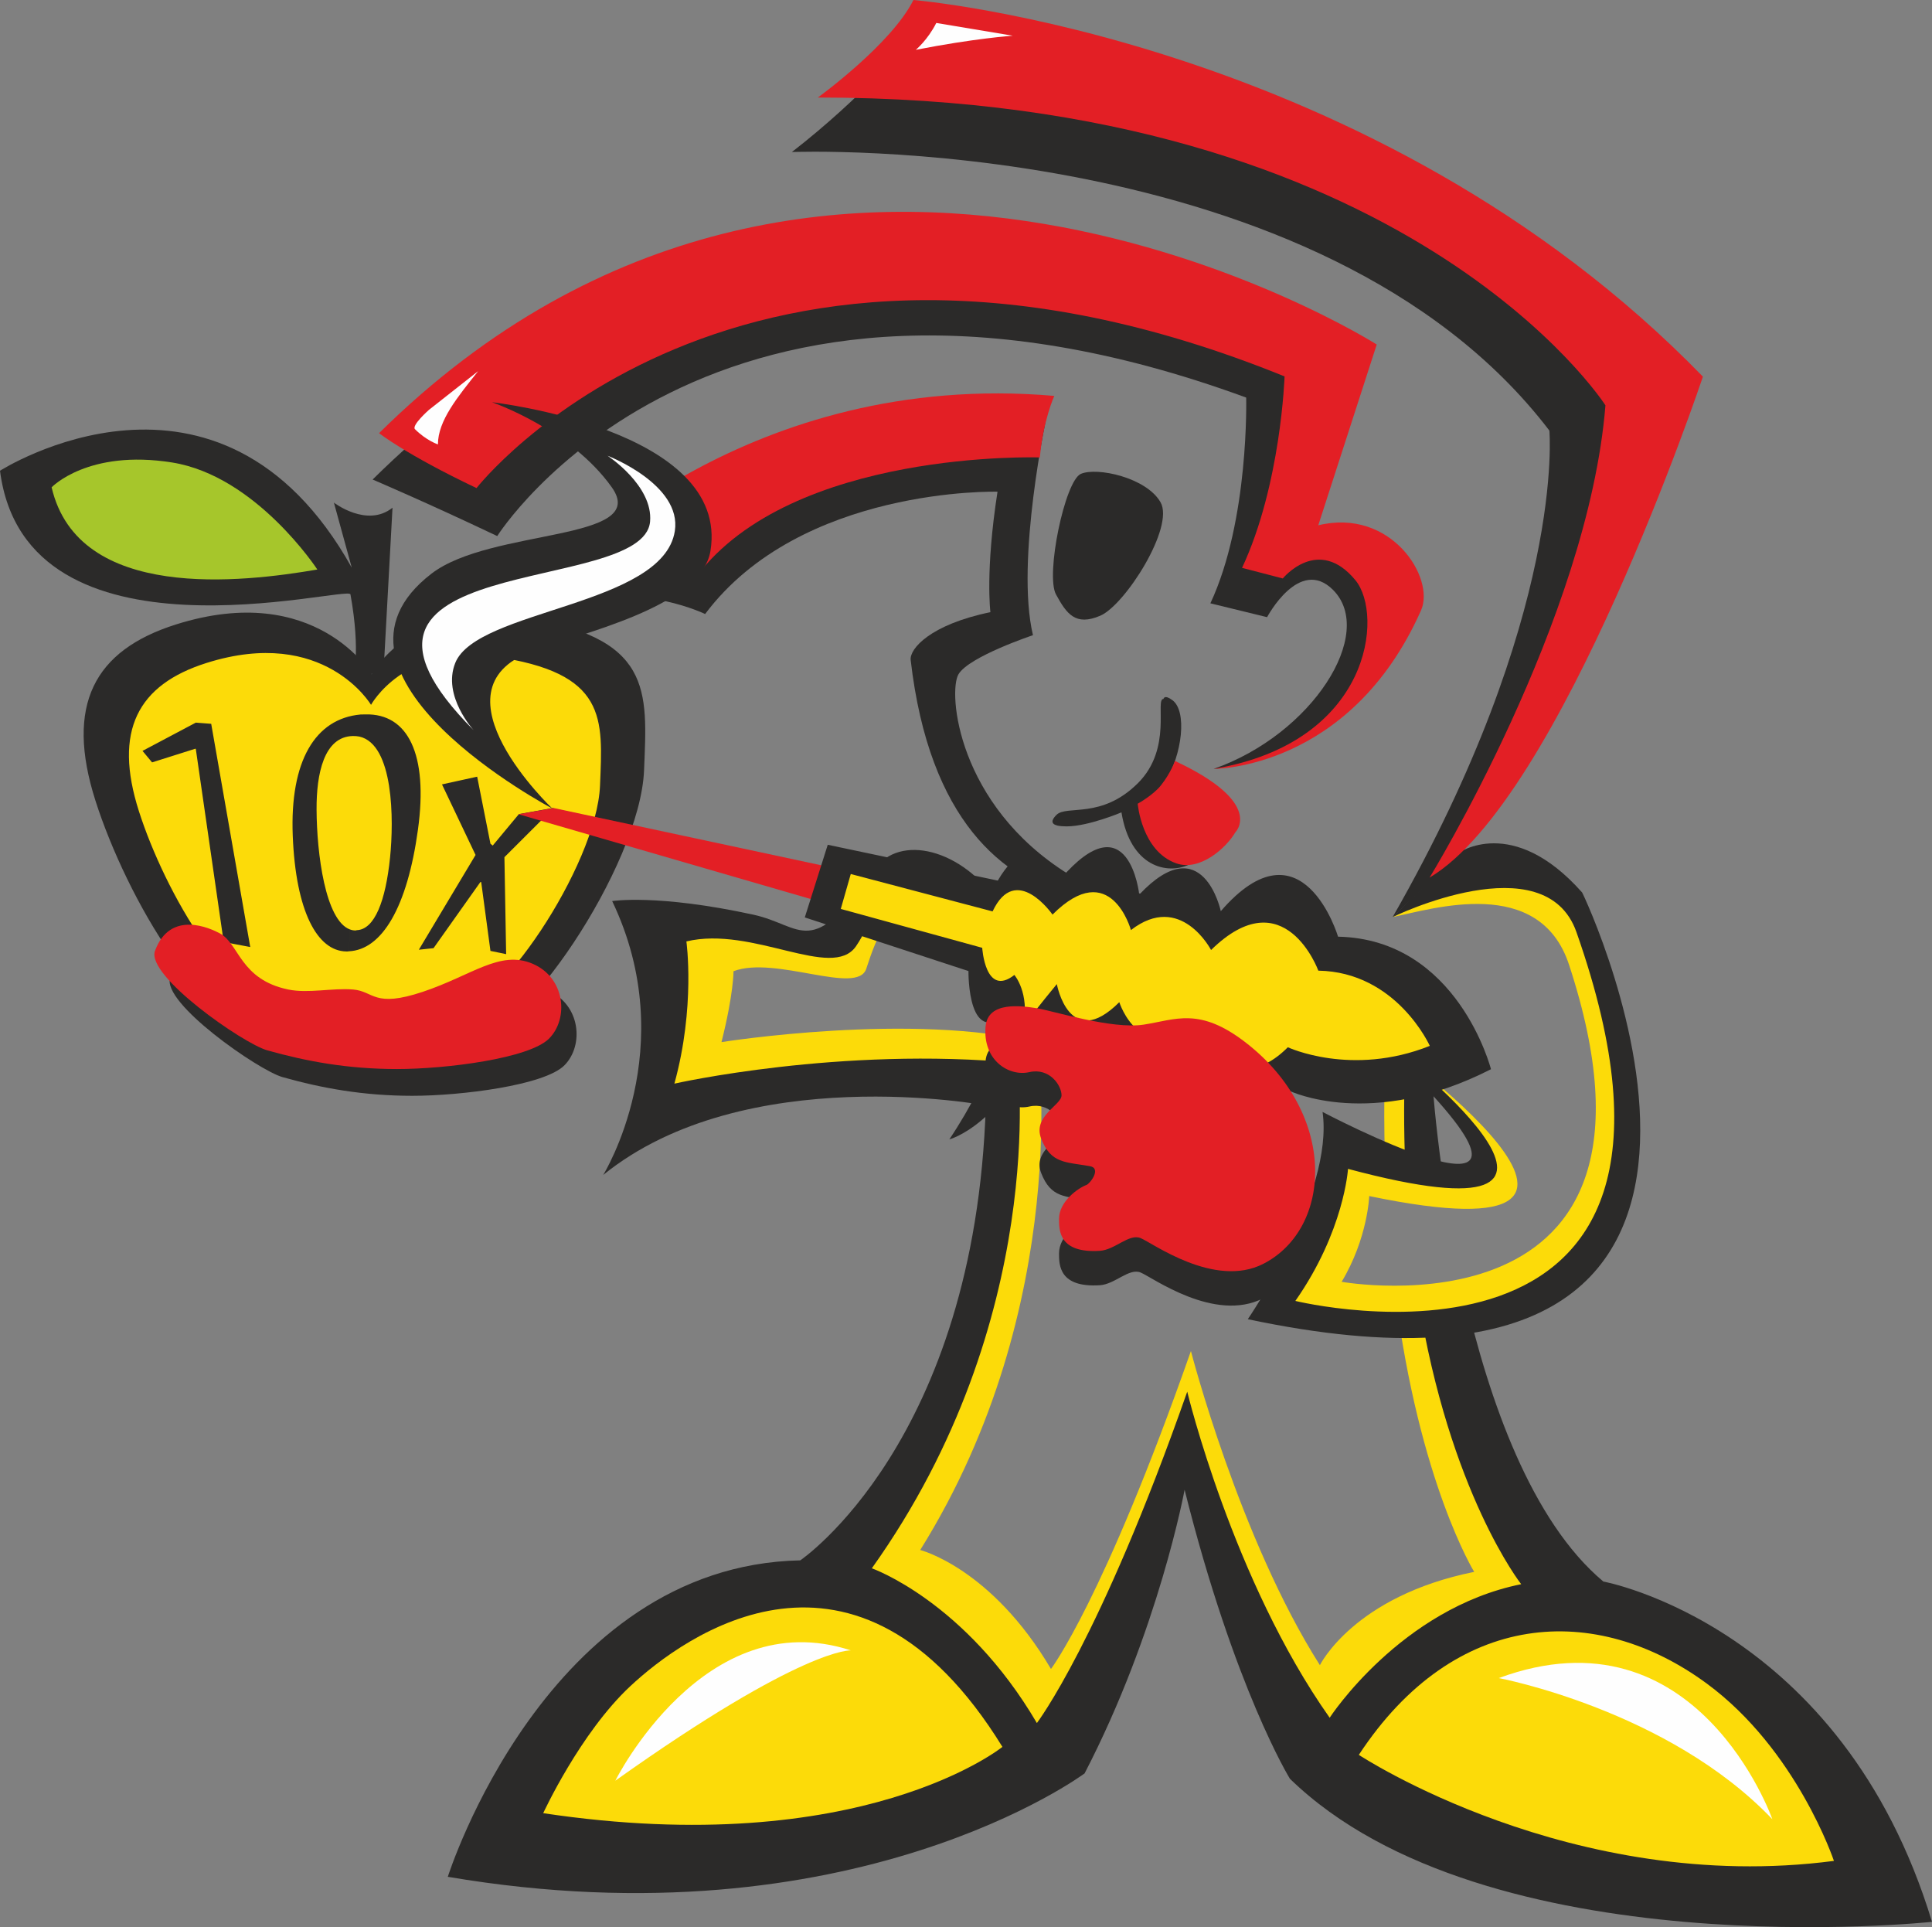 <?xml version="1.0" encoding="UTF-8"?>
<!DOCTYPE svg PUBLIC "-//W3C//DTD SVG 1.1//EN" "http://www.w3.org/Graphics/SVG/1.1/DTD/svg11.dtd">
<!-- Creator: CorelDRAW -->
<svg xmlns="http://www.w3.org/2000/svg" xml:space="preserve" width="89.647mm" height="89.403mm" version="1.1" style="shape-rendering:geometricPrecision; text-rendering:geometricPrecision; image-rendering:optimizeQuality; fill-rule:evenodd; clip-rule:evenodd"
viewBox="0 0 13573.45 13536.56"
 xmlns:xlink="http://www.w3.org/1999/xlink"
 xmlns:xodm="http://www.corel.com/coreldraw/odm/2003">
 <rect x="0" y="0" width="13573.45" height="13536.56" fill="#808080" stroke="none"/>
 <defs>
  <style type="text/css">
   <![CDATA[
    .fil2 {fill:#E31F25}
    .fil0 {fill:#2B2A29}
    .fil4 {fill:#A6C62B}
    .fil1 {fill:#FCDB09}
    .fil3 {fill:#FEFEFE}
   ]]>
  </style>
 </defs>
 <g id="Layer_x0020_1">
  <g id="_105553516350816">
   <path class="fil0" d="M2610.99 4736.32c0,0 -390.32,-660.17 -1373.85,-350.32 -575.5,181.19 -781.52,566 -565.99,1239.72 215.56,673.64 782.25,1670.7 1280.96,1643.83 498.52,-27.07 1036.04,-80.84 1359.56,0 323.19,80.78 1186.35,-1185.7 1213.25,-1859.44 22.33,-560.11 66.77,-943.39 -889.93,-1078.15 -747.08,-105.14 -1024.01,404.37 -1024.01,404.36z"/>
   <path class="fil1" d="M2606.62 4950.92c0,0 -327.96,-554.86 -1154.9,-294.49 -483.7,152.46 -656.83,475.75 -475.67,1042.14 181.25,566.25 657.61,1404.5 1076.7,1381.82 419.2,-22.74 871.04,-67.92 1142.76,0 271.87,67.98 997.27,-996.63 1019.98,-1563.06 18.85,-470.77 56.17,-792.8 -748.07,-906.12 -627.95,-88.39 -860.78,339.74 -860.78,339.7z"/>
   <path class="fil0" d="M2450.82 6681.98l7.48 -153.55c13.64,5.04 28.59,8.33 43.86,7.01l2.91 -1.73c127.78,-3.19 204.46,-208.67 235.23,-509.32 27.47,-264.8 25.98,-795.87 -215.47,-850.64l7.68 -155c11.4,-0.23 24.47,-0.39 35.7,-0.7 297.04,-6.87 441.3,278.31 368.14,809.64 -75.04,545.7 -253.01,843.92 -485.53,854.27zm890.26 -676.62l-398.42 665.62 103.19 -10.93 329 -464.27 5.86 0.05 64.99 483.45 110.24 22.8 -12.07 -681.15 347.17 -346.47 -245.29 43.73 -184.05 221.21 -15.94 -12.85 -93.36 -470.98 -247.15 54.13 235.84 495.67zm-1583 646.6l-274.28 -1567.83 -108.09 -8.3 -374.45 198.47 67.14 80.76 301.73 -95.31 5.34 -0.23 196.11 1357.47 186.51 34.96zm774.42 -1633.19l-7.65 154.97c-14.38,-2.88 -30.89,-4.03 -45.57,-3.89 -202.98,4.12 -256.66,264.85 -255.14,516.75 1.39,309.35 61.37,777.71 234.16,841.87l-7.48 153.52c-6.9,1.24 -12.16,1.24 -18.77,1.04 -202.98,-3.32 -354.09,-281.15 -375.27,-812.14 -20.99,-526.18 158.16,-823.05 475.73,-852.12z"/>
   <polygon class="fil2" points="3890.8,5675.84 3642.49,5719.19 5819.76,6350.77 5873.35,6100.06 "/>
   <path class="fil1" d="M10168.3 9059.38c145.28,799.34 416.82,1696.68 923,2120.13 0,-0.03 1623.62,105.9 2256.62,2191.4 0.02,0 -2756.26,345.7 -4134.15,-995.07 0,-0.03 -525.73,-799.16 -875.91,-2197.13 0,-0.02 -348.83,1206.74 -870.14,2212.23 0,-0.03 -1164.11,1116.06 -4013.28,632.09 0,-0.03 668.13,-1913.39 2455.64,-1950.55 0.03,0 1071.96,-1050.99 1146.35,-3415.64 0,-0.09 -1800.26,-588.84 -2655.41,358.48 0.02,-0.03 810.14,-932.77 151.46,-1591.66 0.03,-0.03 390.85,163.58 946.44,163.58 358.18,-0.03 341.46,-13.08 557.49,-229.04 204.03,-204.09 701.86,-400.16 962.71,-9.13 0,-0.03 -316.4,-204.07 -569.55,-73.71 -204.51,104.88 -287.21,292.9 -363.39,528.7 -61.7,191.03 -637.88,-93.9 -932.84,17.84 0.03,-0.03 1.64,156.65 -84.5,497.99 0,-0.05 1348.21,-215.09 2221.48,4.89 0,0 254.82,1833.26 -825.22,3562.66 0,-0.02 499.84,125.61 918.65,835.6 0.03,0 368.75,-482.91 983.23,-2233.22 0.03,0 340.1,1316.35 906.19,2206.51 0.02,-0.03 236.49,-484.17 1083.98,-655.31 0,-0.03 -386.26,-625.55 -554.86,-1953.05l365.99 -28.6zm-430.02 -708.69c-15.94,-324.14 -18.24,-678.82 -1.32,-1064.86l266.63 240.85c0,0 8.36,367.66 67.88,877.06l-333.19 -53.05z"/>
   <path class="fil0" d="M10274.86 5980.54c0,0 941.3,-1344.51 1489.02,-3224.44 0.02,-0.03 -1855.1,-2103.97 -5390.67,-2452.61 0.03,0 -311.86,378.45 -809.73,764.38 0,-0.02 3715.78,-147.35 5321.86,1956.69 0,0 117.28,1288.44 -1100.92,3416.66l490.45 -460.68zm-141.52 2258.33c-50.92,-358.98 -66.83,-599.36 -66.83,-599.36l-192.29 -254.42c-12.36,284.29 -12.01,551.47 -1.79,801.9l260.91 51.87zm-169.75 877c218.65,1371.25 723.73,2011.66 723.73,2011.66 -847.49,171.11 -1345.59,938.08 -1345.59,938.08 -681.17,-963.4 -1000.66,-2290.27 -1000.66,-2290.27 -614.42,1750.26 -1056.36,2327.53 -1056.36,2327.53 -502.61,-856.42 -1159.53,-1086.89 -1159.53,-1086.89 1247.59,-1750.34 1024.26,-3549.55 1024.26,-3549.55 -1248.17,-118.27 -2411.49,145.25 -2411.49,145.25 148.84,-540.01 84.34,-998.96 84.34,-998.96 465.42,-111.77 1023.63,276.52 1191.31,34.29 127.55,-184.43 130.26,-390.94 428.26,-484.18 271.84,-84.97 577.25,186.24 577.25,186.24 -260.85,-391.03 -701.21,-493.07 -875.26,-242 -448.1,646.6 -505.15,392.93 -850.61,317.84 -677.09,-147.38 -992.42,-95.54 -992.42,-95.54 493.37,1030.85 -63.05,1923.72 -63.05,1923.72 994.59,-806.55 2688.17,-488.77 2688.17,-488.77 -74.34,2364.69 -1303.46,3195.79 -1303.46,3195.79 -1787.54,37.17 -2476.44,2222.8 -2476.44,2222.8 2848.9,484.07 4473.82,-726.33 4473.82,-726.33 521.32,-1005.46 702.59,-1992.37 702.59,-1992.37 350.24,1397.97 739.79,2029.83 739.79,2029.83 1378.06,1340.47 4511.19,1005.23 4511.19,1005.23 -633,-2085.44 -2308.95,-2390.35 -2308.95,-2390.35 -505.64,-422.92 -804.19,-1274.12 -976.77,-2027.74l-324.14 34.69z"/>
   <path class="fil1" d="M9697.47 7298.57c0,0 2218.8,1579.83 -77.81,1102.71 0.05,0 -10.14,296.05 -193.81,602.31 0,-0.06 2474.37,442.92 1597.65,-2226.96 -207.96,-632.87 -959.88,-391.25 -1239.1,-335.4 0,-0.06 887.21,-446.93 1203.65,-204.93 316.58,242.14 1554.74,3620.52 -2042.38,2982.29 0,-0.03 161.09,-196.88 459.36,-1102.24 0,-0.03 1878.99,656.08 559.05,-576.72l-266.63 -241.05z"/>
   <path class="fil0" d="M10026.97 7652.29c1006.52,1075.56 -735.23,158.21 -735.23,158.21 81.5,572.09 -525.14,1455.69 -525.14,1455.69 4193.79,888.84 2359.31,-2985.44 2348.71,-2997.36 -490.72,-553.44 -872.32,-275.48 -872.32,-275.48l-458.58 447.8c0,0 1070.09,-522.31 1291.14,106.29 1183.47,3363.86 -1974.85,2590.42 -1974.85,2590.42 343.97,-491.78 369.9,-927.59 369.9,-927.59 2121.01,567.61 364.19,-812.33 364.19,-812.33l192.19 254.34z"/>
   <path class="fil1" d="M12884.5 13071.17c0,0 -260.71,-780.51 -893.85,-1246.11 -776.04,-570.48 -1768.84,-525.82 -2444.07,501.34 0,-0.06 1494.48,986.85 3337.92,744.77z"/>
   <path class="fil1" d="M3816.35 12736.01c0,0 259.12,-563.08 612.02,-892.22 373.71,-348.83 1585.81,-1241.99 2614.32,426.6 0.03,0 -991.95,800.81 -3226.33,465.62z"/>
   <path class="fil0" d="M9804.37 4269.02c-335.97,1095.85 -1277.48,1131.61 -1277.48,1131.61 693.04,-242.65 1142.59,-952.9 838.42,-1257.21 -236.55,-236.61 -463.21,191.64 -463.21,191.64l-398.42 -97.25c273.75,-585.13 251.51,-1445.17 251.51,-1445.17 -3778.65,-1386.1 -5261.81,972.78 -5261.81,972.78 -498.02,-236.65 -875.49,-397.17 -875.49,-397.17 3124.75,-3087.58 6739.71,-858.12 6739.71,-858.12l-343.4 1280.93c587.9,-143.25 855.82,263.11 790.17,477.94z"/>
   <path class="fil2" d="M9983.59 4287.33c101.69,-228.65 -211.67,-722.05 -721.93,-597.57l410.73 -1269.87c0,0 -3884.27,-2464.93 -7009.16,622.56 0.02,-0.02 186.78,149.43 684.65,385.89 0.03,-0.06 1828.69,-2344.7 5677.02,-784.37 0,-0.05 -24.82,759.54 -298.75,1344.71l286.32 74.48c0,0 248.65,-305.47 510.44,12.67 198.62,241.05 112.04,1138.24 -996.02,1324.81 0.02,-0.03 958.87,7.28 1456.71,-1113.31z"/>
   <path class="fil0" d="M8477.22 6266.9c0,0 -1817.65,634.8 -2079.16,-1630.87 -9.04,-78.23 136.94,-248.98 560.19,-336.12 0,0 -37.29,-285.92 49.9,-846.17 0,-0.09 -1381.94,-37.22 -2054.16,859.16 0.03,-0.06 -435.88,-211.78 -921.38,-87.17 0,-0.03 1170.27,-1506.38 3324.01,-1319.82 0,0 -224.07,1032.94 -99.4,1555.68 0.03,0 -448.3,149.52 -522.99,273.98 -74.65,124.41 -10.22,916.7 771.8,1404.45 0.03,-0.06 354.85,207.25 971.18,126.87z"/>
   <path class="fil0" d="M7730.19 4324.79c-174.41,74.52 -236.47,-12.55 -311.25,-149.5 -74.63,-136.8 62.29,-796.74 174.3,-846.48 112.04,-49.83 460.76,24.86 560.28,199.15 99.73,174.35 -249.04,722.08 -423.33,796.83z"/>
   <path class="fil2" d="M6417.46 0c0,0 3236.66,268.6 5546.55,2645.67 0,-0.03 -993.71,2968.19 -1920.42,3518.72 0.06,-0.03 1114.79,-1813.08 1235.62,-3317.29 0,-0.03 -1383.33,-2162.1 -5533.26,-2162.1 0,-0.06 515.4,-372.73 671.51,-685.01z"/>
   <path class="fil2" d="M7305.62 3213.13c0,0 -1740.89,-59.79 -2413.15,836.62 0.03,0 -435.81,-211.6 -921.29,-87.11 0,0 1282.11,-1368.51 3435.79,-1181.81 0,-0.06 -78.84,174.08 -101.35,432.29z"/>
   <path class="fil3" d="M12451.78 12778.48c0,0 -529.18,-1505.13 -1922.05,-991.41 0,-0.05 1189.39,222.94 1922.05,991.41z"/>
   <path class="fil3" d="M4323.06 12507.73c0,0 623.58,-1252.24 1655.07,-915.05 0.02,-0.06 -329.68,-27 -1655.07,915.05z"/>
   <path class="fil3" d="M3014.21 2878.41c0,0 -125.11,109.95 -98.57,136.51 79.96,79.9 161.07,106.56 161.07,106.56 0,-166.82 138.99,-334.04 282.71,-514.69l-345.22 271.62z"/>
   <path class="fil3" d="M6578 161.22c-59.84,118.89 -143.82,188.76 -143.82,188.76 411.75,-80.61 681.09,-99.22 681.09,-99.22l-537.27 -89.54z"/>
   <path class="fil0" d="M8174.3 4909.26c-62.53,0 66,345.9 -178.92,590.86 -256.81,256.72 -501.46,152.15 -573.16,223.8 -50.45,50.75 -35.98,80.7 71.71,80.7 152.29,-0.03 384.99,-98.48 384.99,-98.48 62.64,384.92 322.29,438.7 474.66,367.02 137.63,-64.85 246.15,-192.5 169.94,-376.09 -41.15,-99.16 -340.1,-196.95 -340.1,-196.95 125.25,-205.96 156.71,-505.73 53.66,-581.9 -58.04,-42.99 -62.77,-8.93 -62.77,-8.96z"/>
   <path class="fil2" d="M8679.11 5845.98c-62.31,107.7 -248.33,277.04 -415.09,218.26 -243.63,-85.73 -270.98,-418.8 -270.98,-418.8 0,0 108.39,-59.72 163.49,-129.26 68.42,-86.36 98.37,-171.03 98.37,-171.03 635,296.4 424.18,500.88 424.21,500.84z"/>
   <path class="fil0" d="M3849.72 6957.58c230.02,98.64 254.58,386.26 115.03,526 -139.69,139.56 -722.99,213.46 -1068.07,213.46 -345,-0.06 -635.68,-53.52 -911.96,-131.33 -168.9,-47.75 -852.87,-523.84 -788.61,-698.32 107.52,-292.48 392.53,-157.22 455.85,-123.41 136.84,73.4 141.19,324.17 480.79,394.56 141.11,29.04 308.42,-12.39 455.93,0 147.85,12.22 143.7,131.33 488.74,16.41 345.16,-115.16 542.22,-295.89 772.3,-197.36z"/>
   <path class="fil2" d="M3742.25 6769.58c229.9,98.58 254.58,386.26 114.84,525.97 -139.49,139.45 -722.94,213.53 -1067.85,213.53 -345.08,0 -635.79,-53.64 -911.93,-131.52 -169.03,-47.54 -852.87,-523.79 -788.59,-698.17 107.61,-292.71 392.52,-157.3 455.93,-123.29 136.62,73.27 141.1,324.09 480.56,394.36 141.31,29.27 308.62,-12.25 455.94,0 147.91,12.34 143.61,131.44 488.8,16.34 345.17,-114.97 542.31,-295.84 772.3,-197.23z"/>
   <path class="fil0" d="M2694.93 4712.28l62.64 -1146.01c-179.09,143.16 -411.76,-35.78 -411.76,-35.78l125.4 456.49c-931.25,-1665.26 -2471.2,-680.41 -2471.2,-680.41 181.75,1420.9 2449.73,799.77 2462.22,868.43 74.19,411.93 17.78,591.05 17.78,591.05l214.93 -53.77z"/>
   <path class="fil4" d="M2229.49 4000.42c0,0 -429.87,-657.95 -1020.86,-751.95 -590.82,-94.12 -846.02,174.52 -846.02,174.52 187.98,805.76 1342.04,667.22 1866.88,577.43z"/>
   <path class="fil0" d="M5654.14 6444.14l161.22 -510.37 1194.77 251.54c250.55,-429.89 438.61,-8.96 438.61,-8.96 483.5,-564.23 555.18,107.43 555.18,107.43 447.58,-474.6 572.92,116.33 572.92,116.33 573.12,-662.54 823.81,179.19 823.81,179.19 841.56,17.81 1074.32,931.04 1074.32,931.04 -841.49,429.85 -1414.74,152.2 -1414.74,152.2 -635.58,582.07 -716.25,-188.02 -716.25,-188.02 -451.95,452.22 -519.26,-116.39 -519.26,-116.39 -447.62,376.09 -465.51,-143.19 -465.51,-143.19 -322.38,698.26 -689.39,787.97 -689.39,787.97 302.17,-450.13 438.82,-913.31 438.82,-913.31 -313.47,313.33 -304.64,-268.63 -304.64,-268.63l-1149.86 -376.82z"/>
   <path class="fil1" d="M5906.97 6384.44l70.19 -245.25 996.36 262.71c163.86,-348.23 421.01,22.3 421.01,22.3 409.14,-408.91 550.94,108.77 550.94,108.77 349.82,-271.04 562.99,139.96 562.99,139.96 516.07,-505.64 753.63,145.07 753.63,145.07 550.27,9.25 783.16,528.36 783.16,528.36 -550.48,219.39 -997.37,9.72 -997.37,9.72 -406.66,406.57 -629.69,-176.73 -629.69,-176.73 -408.11,322.22 -554.42,-139.93 -554.42,-139.93 -351.3,351.14 -438.91,-127.03 -438.91,-127.03 -104.37,125.9 -235.88,295.19 -235.88,295.19 46.66,-234.04 -62.37,-359.28 -62.37,-359.28 -204.81,160.18 -225.93,-190.76 -225.93,-190.76l-993.71 -273.1z"/>
   <path class="fil0" d="M8753.94 7566.34c-328.06,-254.72 -494.6,-161.72 -719.99,-127.31 -225.07,34.08 -639.42,-98.13 -748.33,-115.12 -109.03,-17.28 -345.25,-51.1 -361.31,127.75 -21.49,236.99 163.37,353.51 306.73,320.85 143.22,-32.55 226.92,93.71 226.92,163.04 0,69.1 -204.68,146.1 -143.02,304.27 68.59,176.3 169.78,162.77 342.14,193.17 83.22,14.64 2.03,122.63 -24.51,132.24 -53.83,19.56 -192.32,113.3 -192.32,238.79 0.02,80.51 0,241.73 286.61,223.69 106.53,-6.71 204.74,-122.45 286.3,-89.51 81.63,32.8 520.34,356.68 863.25,180.3 596.39,-306.74 360.01,-1177.75 -122.46,-1552.17z"/>
   <path class="fil2" d="M8753.94 7324.61c-328.06,-254.69 -494.6,-161.69 -719.99,-127.31 -225.07,34.17 -639.42,-98.24 -748.33,-115.13 -109.03,-17.15 -345.25,-51.13 -361.31,127.76 -21.49,237.06 163.37,353.47 306.73,320.95 143.22,-32.69 226.92,93.57 226.92,162.98 0,69.07 -204.68,146.07 -143.02,304.24 68.59,176.24 169.78,162.8 342.14,193.23 83.22,14.52 2.03,122.48 -24.51,132.18 -53.83,19.49 -192.32,113.3 -192.32,238.76 0.02,80.54 0,241.76 286.61,223.72 106.53,-6.71 204.74,-122.37 286.3,-89.56 81.63,32.84 520.34,356.72 863.25,180.45 486.24,-250.13 521.87,-1052.33 -122.46,-1552.28z"/>
   <path class="fil0" d="M3880.11 5678.99c0,0 -1777.55,-937.08 -848.07,-1650.01 417.91,-320.72 1538.23,-223.62 1266.2,-606.07 -291.24,-409.61 -841.89,-597.6 -841.89,-597.6 0.03,-0.06 1673.92,188.6 1535.14,1043.92 -64.47,398.1 -935.61,584.64 -1260.9,708.19 -722.91,274.55 149.49,1101.6 149.52,1101.57z"/>
   <path class="fil3" d="M4268.13 3201.08c0,0 524.21,201.22 472.87,529.45 -82.85,527.56 -1391.12,548.74 -1542.53,925.89 -93.57,232.64 131.11,474.64 131.11,474.64 -1270.09,-1273.94 1192.09,-938.02 1237.62,-1467.74 21.85,-252.75 -299.07,-462.23 -299.07,-462.24z"/>
  </g>
 </g>
</svg>
